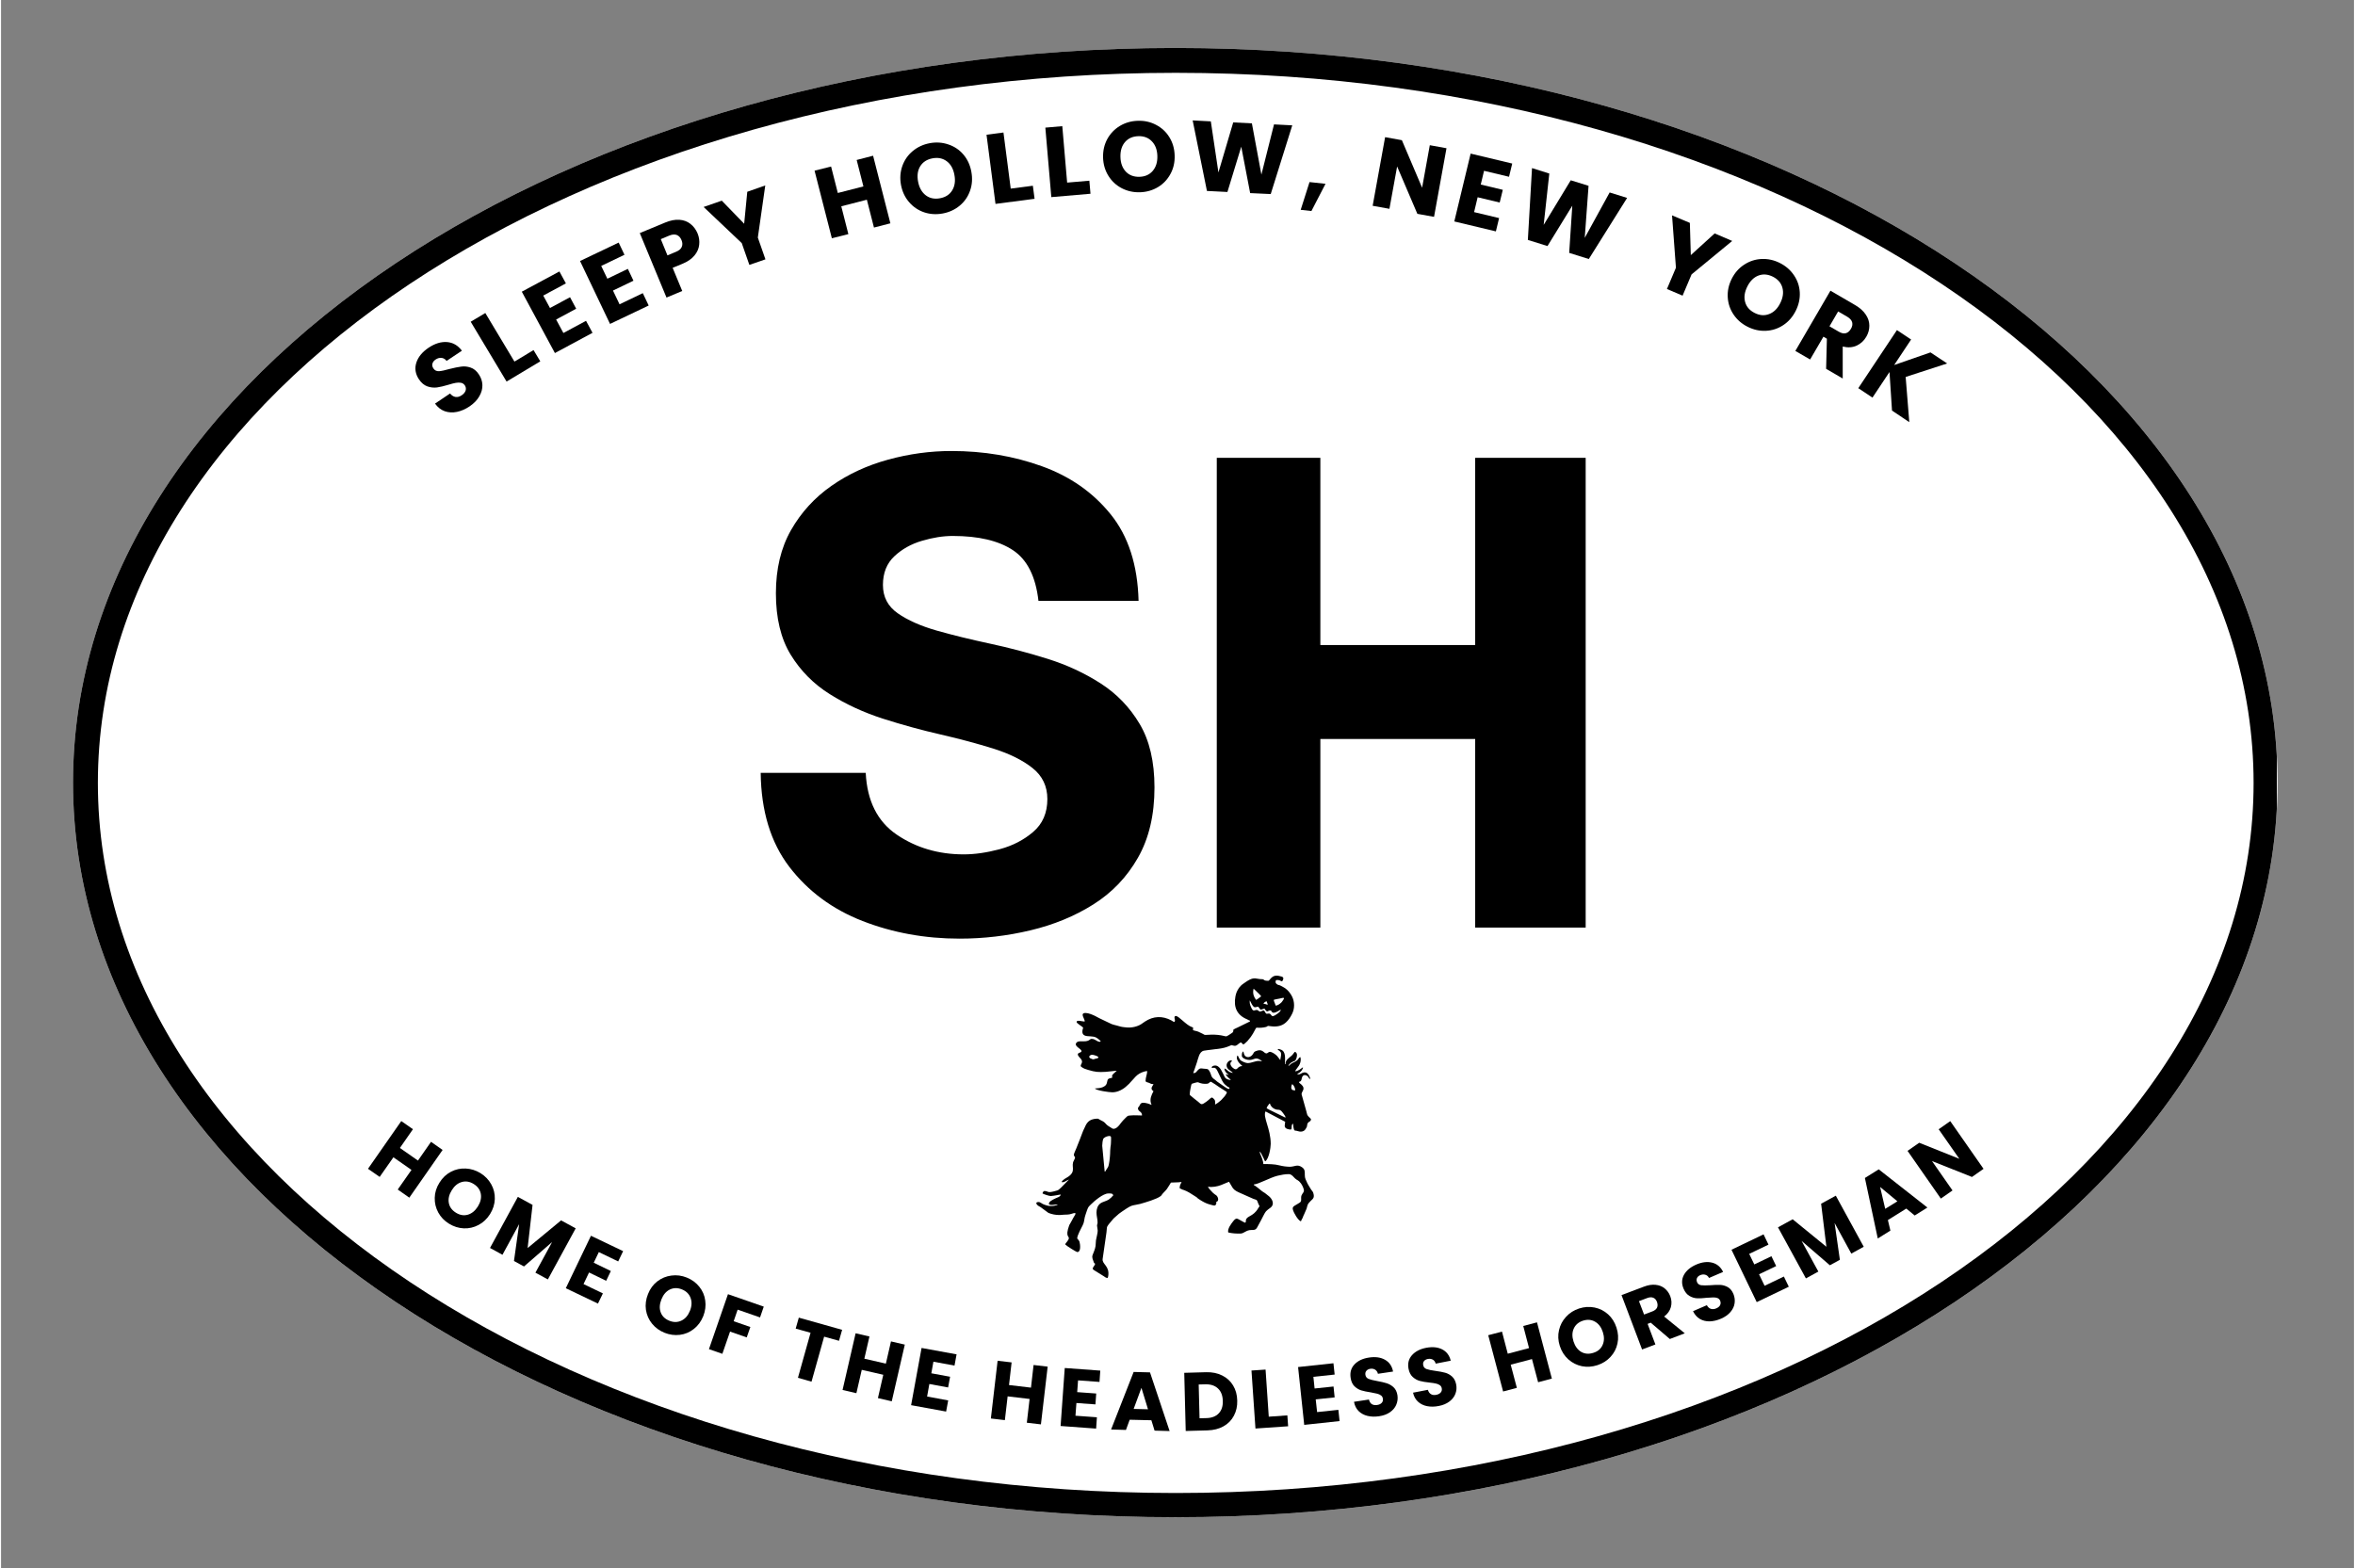 <svg xmlns="http://www.w3.org/2000/svg" xmlns:xlink="http://www.w3.org/1999/xlink" width="566" zoomAndPan="magnify" viewBox="0 0 425.25 283.5" height="377" preserveAspectRatio="xMidYMid meet" version="1.0"><rect x="0" y="0" width="425.25" height="283.5" fill="#808080" stroke="none"/><defs><g/><clipPath id="45ece0f908"><path d="M 13.008 8.672 L 411.441 8.672 L 411.441 274.293 L 13.008 274.293 Z M 13.008 8.672 " clip-rule="nonzero"/></clipPath><clipPath id="028faa9139"><path d="M 212.223 8.672 C 102.199 8.672 13.008 68.133 13.008 141.484 C 13.008 214.832 102.199 274.293 212.223 274.293 C 322.25 274.293 411.441 214.832 411.441 141.484 C 411.441 68.133 322.25 8.672 212.223 8.672 Z M 212.223 8.672 " clip-rule="nonzero"/></clipPath><clipPath id="a8bc3519ea"><path d="M 13.008 8.672 L 411.305 8.672 L 411.305 274.453 L 13.008 274.453 Z M 13.008 8.672 " clip-rule="nonzero"/></clipPath><clipPath id="296ddf33d9"><path d="M 212.223 8.672 C 102.199 8.672 13.008 68.133 13.008 141.48 C 13.008 214.828 102.199 274.289 212.223 274.289 C 322.242 274.289 411.434 214.828 411.434 141.48 C 411.434 68.133 322.242 8.672 212.223 8.672 Z M 212.223 8.672 " clip-rule="nonzero"/></clipPath><clipPath id="31e8689bf7"><path d="M 187.105 176.383 L 237.266 176.383 L 237.266 231.035 L 187.105 231.035 Z M 187.105 176.383 " clip-rule="nonzero"/></clipPath></defs><g clip-path="url(#45ece0f908)"><g clip-path="url(#028faa9139)"><path fill="#ffffff" d="M 13.008 8.672 L 411.441 8.672 L 411.441 274.293 L 13.008 274.293 Z M 13.008 8.672 " fill-opacity="1" fill-rule="nonzero"/></g></g><g clip-path="url(#a8bc3519ea)"><g clip-path="url(#296ddf33d9)"><path stroke-linecap="butt" transform="matrix(0.749, 0, 0, 0.749, 13.008, 8.672)" fill="none" stroke-linejoin="miter" d="M 266.088 -0 C 119.132 -0 -0 79.421 -0 177.39 C -0 275.36 119.132 354.781 266.088 354.781 C 413.04 354.781 532.171 275.36 532.171 177.39 C 532.171 79.421 413.04 -0 266.088 -0 Z M 266.088 -0 " stroke="#000000" stroke-width="12" stroke-opacity="1" stroke-miterlimit="4"/></g></g><g fill="#000000" fill-opacity="1"><g transform="translate(133.543, 167.689)"><g><path d="M 40.453 -13.234 C 42.453 -13.234 44.617 -13.547 46.953 -14.172 C 49.285 -14.797 51.301 -15.836 53 -17.297 C 54.707 -18.754 55.562 -20.734 55.562 -23.234 C 55.562 -25.555 54.664 -27.426 52.875 -28.844 C 51.094 -30.258 48.742 -31.426 45.828 -32.344 C 42.91 -33.258 39.723 -34.113 36.266 -34.906 C 32.816 -35.695 29.344 -36.648 25.844 -37.766 C 22.352 -38.891 19.148 -40.367 16.234 -42.203 C 13.316 -44.035 10.961 -46.41 9.172 -49.328 C 7.391 -52.242 6.5 -55.945 6.5 -60.438 C 6.5 -64.852 7.41 -68.66 9.234 -71.859 C 11.066 -75.066 13.504 -77.734 16.547 -79.859 C 19.586 -81.984 23 -83.562 26.781 -84.594 C 30.57 -85.633 34.383 -86.156 38.219 -86.156 C 44.039 -86.156 49.488 -85.238 54.562 -83.406 C 59.645 -81.582 63.785 -78.691 66.984 -74.734 C 70.191 -70.785 71.879 -65.562 72.047 -59.062 L 53.953 -59.062 C 53.453 -63.477 51.91 -66.535 49.328 -68.234 C 46.742 -69.941 43.125 -70.797 38.469 -70.797 C 36.719 -70.797 34.863 -70.504 32.906 -69.922 C 30.945 -69.348 29.281 -68.414 27.906 -67.125 C 26.531 -65.832 25.844 -64.102 25.844 -61.938 C 25.844 -59.77 26.738 -58.062 28.531 -56.812 C 30.32 -55.562 32.672 -54.52 35.578 -53.688 C 38.492 -52.863 41.703 -52.078 45.203 -51.328 C 48.703 -50.578 52.176 -49.66 55.625 -48.578 C 59.082 -47.492 62.27 -46.016 65.188 -44.141 C 68.102 -42.266 70.453 -39.828 72.234 -36.828 C 74.023 -33.836 74.922 -30.008 74.922 -25.344 C 74.922 -20.352 73.922 -16.109 71.922 -12.609 C 69.93 -9.117 67.25 -6.312 63.875 -4.188 C 60.5 -2.062 56.707 -0.5 52.5 0.5 C 48.301 1.5 44.035 2 39.703 2 C 33.461 2 27.613 0.938 22.156 -1.188 C 16.707 -3.312 12.297 -6.578 8.922 -10.984 C 5.555 -15.398 3.832 -21.062 3.75 -27.969 L 22.734 -27.969 C 22.984 -22.895 24.852 -19.172 28.344 -16.797 C 31.844 -14.422 35.879 -13.234 40.453 -13.234 Z M 40.453 -13.234 "/></g></g></g><g fill="#000000" fill-opacity="1"><g transform="translate(212.224, 167.689)"><g><path d="M 54.203 -84.922 L 74.172 -84.922 L 74.172 0 L 54.203 0 L 54.203 -34.094 L 26.219 -34.094 L 26.219 0 L 7.5 0 L 7.5 -84.922 L 26.219 -84.922 L 26.219 -51.078 L 54.203 -51.078 Z M 54.203 -84.922 "/></g></g></g><g fill="#000000" fill-opacity="1"><g transform="translate(79.903, 76.511)"><g><path d="M 4.781 -3.047 C 4.02 -2.535 3.254 -2.203 2.484 -2.047 C 1.711 -1.891 0.977 -1.93 0.281 -2.172 C -0.406 -2.422 -0.988 -2.879 -1.469 -3.547 L 1.25 -5.375 C 1.539 -5.02 1.867 -4.812 2.234 -4.75 C 2.609 -4.695 2.977 -4.797 3.344 -5.047 C 3.719 -5.297 3.957 -5.582 4.062 -5.906 C 4.164 -6.227 4.117 -6.539 3.922 -6.844 C 3.742 -7.102 3.508 -7.258 3.219 -7.312 C 2.926 -7.363 2.613 -7.359 2.281 -7.297 C 1.957 -7.242 1.516 -7.129 0.953 -6.953 C 0.148 -6.711 -0.535 -6.551 -1.109 -6.469 C -1.68 -6.395 -2.258 -6.457 -2.844 -6.656 C -3.426 -6.863 -3.938 -7.289 -4.375 -7.938 C -5.02 -8.914 -5.176 -9.922 -4.844 -10.953 C -4.508 -11.984 -3.773 -12.879 -2.641 -13.641 C -1.492 -14.41 -0.379 -14.754 0.703 -14.672 C 1.785 -14.586 2.68 -14.066 3.391 -13.109 L 0.625 -11.266 C 0.375 -11.586 0.07 -11.77 -0.281 -11.812 C -0.645 -11.852 -1.004 -11.754 -1.359 -11.516 C -1.672 -11.305 -1.863 -11.055 -1.938 -10.766 C -2.02 -10.484 -1.957 -10.191 -1.75 -9.891 C -1.52 -9.547 -1.18 -9.383 -0.734 -9.406 C -0.297 -9.438 0.336 -9.57 1.172 -9.812 C 1.992 -10.02 2.688 -10.16 3.25 -10.234 C 3.812 -10.316 4.379 -10.258 4.953 -10.062 C 5.535 -9.875 6.035 -9.461 6.453 -8.828 C 6.859 -8.234 7.07 -7.594 7.094 -6.906 C 7.113 -6.219 6.926 -5.535 6.531 -4.859 C 6.145 -4.18 5.562 -3.578 4.781 -3.047 Z M 4.781 -3.047 "/></g></g></g><g fill="#000000" fill-opacity="1"><g transform="translate(90.414, 69.556)"><g><path d="M 2.375 -4.188 L 5.828 -6.266 L 7.047 -4.234 L 0.953 -0.578 L -5.531 -11.391 L -2.891 -12.969 Z M 2.375 -4.188 "/></g></g></g><g fill="#000000" fill-opacity="1"><g transform="translate(99.119, 64.357)"><g><path d="M -1.125 -10.922 L 0.094 -8.672 L 3.719 -10.625 L 4.828 -8.547 L 1.203 -6.594 L 2.516 -4.156 L 6.609 -6.359 L 7.781 -4.188 L 0.984 -0.531 L -5 -11.625 L 1.797 -15.281 L 2.969 -13.125 Z M -1.125 -10.922 "/></g></g></g><g fill="#000000" fill-opacity="1"><g transform="translate(109.066, 59.044)"><g><path d="M -0.594 -10.969 L 0.516 -8.656 L 4.219 -10.438 L 5.234 -8.297 L 1.531 -6.516 L 2.719 -4.031 L 6.922 -6.047 L 7.984 -3.812 L 1 -0.484 L -4.422 -11.859 L 2.562 -15.188 L 3.609 -12.984 Z M -0.594 -10.969 "/></g></g></g><g fill="#000000" fill-opacity="1"><g transform="translate(119.24, 54.215)"><g><path d="M 6.656 -12 C 6.926 -11.332 7.02 -10.648 6.938 -9.953 C 6.863 -9.266 6.578 -8.617 6.078 -8.016 C 5.578 -7.41 4.848 -6.91 3.891 -6.516 L 2.141 -5.797 L 3.875 -1.609 L 1.031 -0.422 L -3.797 -12.078 L 0.797 -13.984 C 1.723 -14.367 2.57 -14.535 3.344 -14.484 C 4.125 -14.43 4.789 -14.188 5.344 -13.75 C 5.906 -13.32 6.344 -12.738 6.656 -12 Z M 2.734 -8.688 C 3.273 -8.906 3.625 -9.195 3.781 -9.562 C 3.945 -9.926 3.938 -10.336 3.75 -10.797 C 3.551 -11.273 3.266 -11.586 2.891 -11.734 C 2.523 -11.879 2.07 -11.844 1.531 -11.625 L 0 -10.984 L 1.203 -8.047 Z M 2.734 -8.688 "/></g></g></g><g fill="#000000" fill-opacity="1"><g transform="translate(131.011, 49.37)"><g><path d="M 7.109 -15.844 L 5.766 -6.422 L 7.141 -2.484 L 4.234 -1.484 L 2.859 -5.422 L -4.031 -11.953 L -0.75 -13.094 L 3.297 -8.922 L 3.859 -14.703 Z M 7.109 -15.844 "/></g></g></g><g fill="#000000" fill-opacity="1"><g transform="translate(143.936, 44.985)"><g/></g></g><g fill="#000000" fill-opacity="1"><g transform="translate(149.078, 43.356)"><g><path d="M 8.531 -15.203 L 11.656 -2.984 L 8.688 -2.219 L 7.406 -7.25 L 2.781 -6.062 L 4.062 -1.031 L 1.078 -0.281 L -2.047 -12.5 L 0.938 -13.25 L 2.156 -8.469 L 6.781 -9.656 L 5.562 -14.438 Z M 8.531 -15.203 "/></g></g></g><g fill="#000000" fill-opacity="1"><g transform="translate(163.241, 39.763)"><g><path d="M 6.969 -1.172 C 5.801 -0.953 4.68 -1.02 3.609 -1.375 C 2.535 -1.738 1.625 -2.352 0.875 -3.219 C 0.125 -4.082 -0.363 -5.125 -0.594 -6.344 C -0.812 -7.551 -0.727 -8.691 -0.344 -9.766 C 0.039 -10.836 0.664 -11.734 1.531 -12.453 C 2.406 -13.18 3.426 -13.656 4.594 -13.875 C 5.758 -14.094 6.879 -14.02 7.953 -13.656 C 9.035 -13.301 9.945 -12.691 10.688 -11.828 C 11.426 -10.961 11.906 -9.926 12.125 -8.719 C 12.352 -7.5 12.273 -6.352 11.891 -5.281 C 11.516 -4.207 10.891 -3.305 10.016 -2.578 C 9.148 -1.859 8.133 -1.391 6.969 -1.172 Z M 6.469 -3.922 C 7.469 -4.109 8.203 -4.586 8.672 -5.359 C 9.141 -6.141 9.27 -7.07 9.062 -8.156 C 8.863 -9.25 8.406 -10.066 7.688 -10.609 C 6.969 -11.148 6.109 -11.328 5.109 -11.141 C 4.109 -10.953 3.367 -10.477 2.891 -9.719 C 2.422 -8.957 2.289 -8.023 2.5 -6.922 C 2.707 -5.828 3.172 -5.004 3.891 -4.453 C 4.609 -3.91 5.469 -3.734 6.469 -3.922 Z M 6.469 -3.922 "/></g></g></g><g fill="#000000" fill-opacity="1"><g transform="translate(178.639, 37.002)"><g><path d="M 3.844 -2.906 L 7.844 -3.422 L 8.156 -1.062 L 1.094 -0.141 L -0.531 -12.641 L 2.531 -13.047 Z M 3.844 -2.906 "/></g></g></g><g fill="#000000" fill-opacity="1"><g transform="translate(188.71, 35.73)"><g><path d="M 3.969 -2.719 L 7.984 -3.062 L 8.188 -0.703 L 1.109 -0.094 L 0.031 -12.656 L 3.094 -12.922 Z M 3.969 -2.719 "/></g></g></g><g fill="#000000" fill-opacity="1"><g transform="translate(198.766, 34.837)"><g><path d="M 7.078 -0.078 C 5.891 -0.047 4.789 -0.289 3.781 -0.812 C 2.781 -1.332 1.977 -2.078 1.375 -3.047 C 0.77 -4.016 0.445 -5.117 0.406 -6.359 C 0.375 -7.586 0.629 -8.703 1.172 -9.703 C 1.723 -10.703 2.484 -11.492 3.453 -12.078 C 4.43 -12.66 5.516 -12.969 6.703 -13 C 7.891 -13.039 8.984 -12.797 9.984 -12.266 C 10.992 -11.742 11.797 -11 12.391 -10.031 C 12.992 -9.062 13.312 -7.961 13.344 -6.734 C 13.383 -5.492 13.129 -4.375 12.578 -3.375 C 12.035 -2.375 11.281 -1.582 10.312 -1 C 9.344 -0.426 8.266 -0.117 7.078 -0.078 Z M 7 -2.875 C 8.008 -2.906 8.805 -3.266 9.391 -3.953 C 9.973 -4.641 10.25 -5.535 10.219 -6.641 C 10.188 -7.754 9.859 -8.633 9.234 -9.281 C 8.609 -9.938 7.789 -10.25 6.781 -10.219 C 5.758 -10.188 4.957 -9.832 4.375 -9.156 C 3.789 -8.477 3.516 -7.578 3.547 -6.453 C 3.578 -5.336 3.906 -4.453 4.531 -3.797 C 5.156 -3.148 5.977 -2.844 7 -2.875 Z M 7 -2.875 "/></g></g></g><g fill="#000000" fill-opacity="1"><g transform="translate(214.304, 34.347)"><g><path d="M 19.062 -11.688 L 15.172 0.734 L 11.453 0.562 L 9.844 -7.828 L 7.344 0.359 L 3.641 0.172 L 1.062 -12.578 L 4.344 -12.406 L 5.719 -3.172 L 8.391 -12.219 L 11.766 -12.047 L 13.484 -2.781 L 15.766 -11.859 Z M 19.062 -11.688 "/></g></g></g><g fill="#000000" fill-opacity="1"><g transform="translate(234.673, 35.588)"><g><path d="M 4.703 -2.359 L 2.156 2.562 L 0.219 2.344 L 1.812 -2.672 Z M 4.703 -2.359 "/></g></g></g><g fill="#000000" fill-opacity="1"><g transform="translate(241.452, 36.351)"><g/></g></g><g fill="#000000" fill-opacity="1"><g transform="translate(246.803, 37)"><g><path d="M 12.188 2.203 L 9.172 1.656 L 5.516 -6.906 L 4.125 0.75 L 1.094 0.203 L 3.344 -12.203 L 6.375 -11.656 L 10.031 -3.062 L 11.422 -10.75 L 14.438 -10.203 Z M 12.188 2.203 "/></g></g></g><g fill="#000000" fill-opacity="1"><g transform="translate(261.574, 39.769)"><g><path d="M 6.453 -8.891 L 5.859 -6.406 L 9.844 -5.453 L 9.281 -3.156 L 5.297 -4.109 L 4.656 -1.422 L 9.172 -0.344 L 8.594 2.062 L 1.078 0.266 L 4.031 -12 L 11.547 -10.203 L 10.969 -7.812 Z M 6.453 -8.891 "/></g></g></g><g fill="#000000" fill-opacity="1"><g transform="translate(272.478, 42.279)"><g><path d="M 21.406 -6.5 L 14.484 4.547 L 10.938 3.438 L 11.5 -5.094 L 7.016 2.203 L 3.469 1.094 L 4.219 -11.891 L 7.344 -10.906 L 6.328 -1.625 L 11.219 -9.688 L 14.438 -8.688 L 13.75 0.719 L 18.25 -7.484 Z M 21.406 -6.5 "/></g></g></g><g fill="#000000" fill-opacity="1"><g transform="translate(291.882, 48.64)"><g/></g></g><g fill="#000000" fill-opacity="1"><g transform="translate(296.958, 50.496)"><g><path d="M 15.922 -6.938 L 8.578 -0.891 L 6.953 2.953 L 4.125 1.75 L 5.75 -2.094 L 5.047 -11.562 L 8.266 -10.203 L 8.438 -4.375 L 12.75 -8.297 Z M 15.922 -6.938 "/></g></g></g><g fill="#000000" fill-opacity="1"><g transform="translate(309.419, 55.804)"><g><path d="M 6.266 3.281 C 5.203 2.75 4.352 2.016 3.719 1.078 C 3.082 0.141 2.727 -0.895 2.656 -2.031 C 2.582 -3.176 2.82 -4.301 3.375 -5.406 C 3.926 -6.5 4.68 -7.352 5.641 -7.969 C 6.598 -8.594 7.641 -8.93 8.766 -8.984 C 9.898 -9.035 11 -8.797 12.062 -8.266 C 13.125 -7.734 13.973 -7 14.609 -6.062 C 15.254 -5.125 15.609 -4.086 15.672 -2.953 C 15.734 -1.816 15.488 -0.703 14.938 0.391 C 14.383 1.492 13.629 2.359 12.672 2.984 C 11.723 3.609 10.68 3.945 9.547 4 C 8.422 4.051 7.328 3.812 6.266 3.281 Z M 7.531 0.781 C 8.438 1.238 9.305 1.301 10.141 0.969 C 10.984 0.645 11.648 -0.008 12.141 -1 C 12.641 -2 12.77 -2.93 12.531 -3.797 C 12.289 -4.66 11.719 -5.32 10.812 -5.781 C 9.895 -6.238 9.02 -6.305 8.188 -5.984 C 7.352 -5.66 6.688 -5 6.188 -4 C 5.688 -3 5.555 -2.066 5.797 -1.203 C 6.035 -0.336 6.613 0.32 7.531 0.781 Z M 7.531 0.781 "/></g></g></g><g fill="#000000" fill-opacity="1"><g transform="translate(323.336, 62.881)"><g><path d="M 6.516 3.797 L 6.656 -1.641 L 6.031 -2.016 L 3.625 2.109 L 0.953 0.562 L 7.297 -10.328 L 11.75 -7.734 C 12.613 -7.234 13.258 -6.656 13.688 -6 C 14.125 -5.352 14.336 -4.68 14.328 -3.984 C 14.328 -3.285 14.141 -2.617 13.766 -1.984 C 13.348 -1.266 12.766 -0.734 12.016 -0.391 C 11.273 -0.055 10.441 -0.004 9.516 -0.234 L 9.516 5.547 Z M 7.125 -3.891 L 8.766 -2.938 C 9.254 -2.645 9.688 -2.547 10.062 -2.641 C 10.438 -2.734 10.75 -3 11 -3.438 C 11.25 -3.852 11.32 -4.25 11.219 -4.625 C 11.113 -5 10.816 -5.332 10.328 -5.625 L 8.688 -6.578 Z M 7.125 -3.891 "/></g></g></g><g fill="#000000" fill-opacity="1"><g transform="translate(334.744, 69.567)"><g><path d="M 7.016 4.656 L 6.562 -2.312 L 3.484 2.312 L 0.922 0.609 L 7.906 -9.891 L 10.469 -8.188 L 7.406 -3.578 L 13.969 -5.859 L 16.984 -3.859 L 9.484 -1.422 L 10.141 6.75 Z M 7.016 4.656 "/></g></g></g><g fill="#000000" fill-opacity="1"><g transform="translate(65.571, 210.765)"><g><path d="M 14.234 -2.875 L 8.219 5.75 L 6.125 4.281 L 8.609 0.734 L 5.344 -1.547 L 2.859 2 L 0.75 0.531 L 6.766 -8.094 L 8.875 -6.625 L 6.516 -3.234 L 9.781 -0.953 L 12.141 -4.344 Z M 14.234 -2.875 "/></g></g></g><g fill="#000000" fill-opacity="1"><g transform="translate(76.023, 218.017)"><g><path d="M 4.938 3.203 C 4.102 2.691 3.457 2.02 3 1.188 C 2.551 0.363 2.336 -0.52 2.359 -1.469 C 2.379 -2.426 2.664 -3.344 3.219 -4.219 C 3.758 -5.094 4.453 -5.75 5.297 -6.188 C 6.141 -6.625 7.031 -6.816 7.969 -6.766 C 8.906 -6.723 9.789 -6.445 10.625 -5.938 C 11.469 -5.414 12.117 -4.738 12.578 -3.906 C 13.035 -3.082 13.25 -2.195 13.219 -1.25 C 13.188 -0.312 12.898 0.594 12.359 1.469 C 11.805 2.344 11.109 3 10.266 3.438 C 9.43 3.883 8.547 4.086 7.609 4.047 C 6.672 4.004 5.781 3.723 4.938 3.203 Z M 6.188 1.219 C 6.906 1.664 7.625 1.785 8.344 1.578 C 9.062 1.367 9.664 0.875 10.156 0.094 C 10.645 -0.695 10.82 -1.457 10.688 -2.188 C 10.551 -2.926 10.125 -3.52 9.406 -3.969 C 8.688 -4.414 7.969 -4.535 7.25 -4.328 C 6.531 -4.129 5.926 -3.633 5.438 -2.844 C 4.945 -2.051 4.77 -1.285 4.906 -0.547 C 5.039 0.18 5.469 0.77 6.188 1.219 Z M 6.188 1.219 "/></g></g></g><g fill="#000000" fill-opacity="1"><g transform="translate(87.562, 225.171)"><g><path d="M 16.297 -3.109 L 11.266 6.125 L 9.016 4.906 L 12.031 -0.625 L 6.953 3.781 L 5.141 2.797 L 6.078 -3.875 L 3.062 1.672 L 0.812 0.438 L 5.844 -8.797 L 8.5 -7.344 L 7.609 0.453 L 13.656 -4.547 Z M 16.297 -3.109 "/></g></g></g><g fill="#000000" fill-opacity="1"><g transform="translate(101.243, 232.481)"><g><path d="M 6.797 -6.125 L 5.875 -4.203 L 8.969 -2.703 L 8.125 -0.938 L 5.031 -2.438 L 4.031 -0.344 L 7.531 1.344 L 6.641 3.188 L 0.828 0.406 L 5.375 -9.078 L 11.188 -6.297 L 10.297 -4.438 Z M 6.797 -6.125 "/></g></g></g><g fill="#000000" fill-opacity="1"><g transform="translate(110.062, 236.642)"><g/></g></g><g fill="#000000" fill-opacity="1"><g transform="translate(114.491, 238.66)"><g><path d="M 5.422 2.281 C 4.516 1.914 3.766 1.367 3.172 0.641 C 2.578 -0.086 2.207 -0.922 2.062 -1.859 C 1.926 -2.805 2.051 -3.758 2.438 -4.719 C 2.812 -5.676 3.375 -6.441 4.125 -7.016 C 4.883 -7.598 5.734 -7.945 6.672 -8.062 C 7.609 -8.188 8.531 -8.066 9.438 -7.703 C 10.352 -7.336 11.109 -6.785 11.703 -6.047 C 12.297 -5.316 12.656 -4.484 12.781 -3.547 C 12.914 -2.617 12.797 -1.676 12.422 -0.719 C 12.035 0.238 11.469 1.008 10.719 1.594 C 9.969 2.188 9.125 2.539 8.188 2.656 C 7.258 2.77 6.336 2.645 5.422 2.281 Z M 6.297 0.109 C 7.078 0.422 7.805 0.41 8.484 0.078 C 9.16 -0.242 9.672 -0.832 10.016 -1.688 C 10.359 -2.539 10.395 -3.32 10.125 -4.031 C 9.863 -4.738 9.344 -5.25 8.562 -5.562 C 7.781 -5.875 7.051 -5.863 6.375 -5.531 C 5.707 -5.207 5.203 -4.613 4.859 -3.75 C 4.516 -2.883 4.473 -2.102 4.734 -1.406 C 4.992 -0.707 5.516 -0.203 6.297 0.109 Z M 6.297 0.109 "/></g></g></g><g fill="#000000" fill-opacity="1"><g transform="translate(127.068, 243.606)"><g><path d="M 10.781 -7.391 L 10.109 -5.438 L 6.062 -6.844 L 5.344 -4.75 L 8.359 -3.703 L 7.703 -1.828 L 4.688 -2.875 L 3.297 1.141 L 0.875 0.297 L 4.312 -9.641 Z M 10.781 -7.391 "/></g></g></g><g fill="#000000" fill-opacity="1"><g transform="translate(136.387, 246.772)"><g/></g></g><g fill="#000000" fill-opacity="1"><g transform="translate(140.995, 248.237)"><g><path d="M 11.016 -7.828 L 10.453 -5.844 L 7.766 -6.594 L 5.484 1.547 L 3.031 0.844 L 5.312 -7.297 L 2.625 -8.047 L 3.188 -10.031 Z M 11.016 -7.828 "/></g></g></g><g fill="#000000" fill-opacity="1"><g transform="translate(151.2, 251.081)"><g><path d="M 12.141 -8 L 9.781 2.25 L 7.281 1.672 L 8.25 -2.547 L 4.359 -3.438 L 3.391 0.781 L 0.891 0.203 L 3.25 -10.047 L 5.75 -9.469 L 4.828 -5.453 L 8.719 -4.562 L 9.641 -8.578 Z M 12.141 -8 "/></g></g></g><g fill="#000000" fill-opacity="1"><g transform="translate(163.573, 253.859)"><g><path d="M 4.938 -7.688 L 4.562 -5.594 L 7.953 -4.969 L 7.594 -3.031 L 4.203 -3.656 L 3.797 -1.391 L 7.609 -0.688 L 7.234 1.328 L 0.906 0.172 L 2.797 -10.172 L 9.125 -9.016 L 8.75 -6.984 Z M 4.938 -7.688 "/></g></g></g><g fill="#000000" fill-opacity="1"><g transform="translate(173.176, 255.556)"><g/></g></g><g fill="#000000" fill-opacity="1"><g transform="translate(177.972, 256.329)"><g><path d="M 11.188 -9.266 L 9.969 1.172 L 7.422 0.875 L 7.922 -3.422 L 3.953 -3.891 L 3.453 0.406 L 0.922 0.109 L 2.141 -10.328 L 4.672 -10.031 L 4.203 -5.938 L 8.172 -5.469 L 8.641 -9.562 Z M 11.188 -9.266 "/></g></g></g><g fill="#000000" fill-opacity="1"><g transform="translate(190.575, 257.734)"><g><path d="M 4.078 -8.188 L 3.922 -6.062 L 7.359 -5.812 L 7.219 -3.844 L 3.781 -4.094 L 3.609 -1.797 L 7.484 -1.516 L 7.344 0.531 L 0.922 0.062 L 1.672 -10.422 L 8.094 -9.953 L 7.953 -7.906 Z M 4.078 -8.188 "/></g></g></g><g fill="#000000" fill-opacity="1"><g transform="translate(200.388, 258.429)"><g><path d="M 7.516 -1.672 L 3.594 -1.766 L 2.922 0.078 L 0.234 0 L 4.312 -10.406 L 7.266 -10.328 L 10.812 0.281 L 8.094 0.203 Z M 6.906 -3.656 L 5.719 -7.531 L 4.312 -3.719 Z M 6.906 -3.656 "/></g></g></g><g fill="#000000" fill-opacity="1"><g transform="translate(213.188, 258.712)"><g><path d="M 4.594 -10.641 C 5.707 -10.672 6.68 -10.473 7.516 -10.047 C 8.359 -9.629 9.016 -9.031 9.484 -8.25 C 9.961 -7.469 10.211 -6.555 10.234 -5.516 C 10.266 -4.492 10.062 -3.578 9.625 -2.766 C 9.195 -1.953 8.57 -1.316 7.75 -0.859 C 6.926 -0.398 5.961 -0.156 4.859 -0.125 L 0.922 -0.016 L 0.656 -10.531 Z M 4.641 -2.344 C 5.609 -2.363 6.352 -2.645 6.875 -3.188 C 7.406 -3.727 7.656 -4.484 7.625 -5.453 C 7.602 -6.422 7.316 -7.164 6.766 -7.688 C 6.211 -8.219 5.453 -8.473 4.484 -8.453 L 3.266 -8.422 L 3.422 -2.312 Z M 4.641 -2.344 "/></g></g></g><g fill="#000000" fill-opacity="1"><g transform="translate(225.792, 258.314)"><g><path d="M 3.328 -2.203 L 6.688 -2.438 L 6.828 -0.469 L 0.922 -0.062 L 0.203 -10.547 L 2.75 -10.719 Z M 3.328 -2.203 "/></g></g></g><g fill="#000000" fill-opacity="1"><g transform="translate(234.606, 257.686)"><g><path d="M 2.578 -8.781 L 2.797 -6.672 L 6.219 -7.031 L 6.422 -5.062 L 3 -4.703 L 3.25 -2.406 L 7.094 -2.812 L 7.312 -0.781 L 0.922 -0.094 L -0.188 -10.547 L 6.203 -11.234 L 6.422 -9.188 Z M 2.578 -8.781 "/></g></g></g><g fill="#000000" fill-opacity="1"><g transform="translate(244.366, 256.623)"><g><path d="M 4.703 -0.594 C 3.941 -0.477 3.238 -0.5 2.594 -0.656 C 1.957 -0.812 1.422 -1.102 0.984 -1.531 C 0.555 -1.969 0.281 -2.523 0.156 -3.203 L 2.859 -3.609 C 2.953 -3.223 3.125 -2.945 3.375 -2.781 C 3.633 -2.625 3.953 -2.57 4.328 -2.625 C 4.691 -2.676 4.969 -2.801 5.156 -3 C 5.352 -3.195 5.426 -3.453 5.375 -3.766 C 5.344 -4.023 5.227 -4.223 5.031 -4.359 C 4.832 -4.504 4.598 -4.609 4.328 -4.672 C 4.066 -4.742 3.691 -4.82 3.203 -4.906 C 2.504 -5.008 1.926 -5.129 1.469 -5.266 C 1.02 -5.41 0.609 -5.66 0.234 -6.016 C -0.129 -6.379 -0.359 -6.891 -0.453 -7.547 C -0.598 -8.516 -0.363 -9.32 0.25 -9.969 C 0.875 -10.625 1.75 -11.035 2.875 -11.203 C 4.031 -11.379 4.992 -11.242 5.766 -10.797 C 6.547 -10.359 7.031 -9.648 7.219 -8.672 L 4.484 -8.266 C 4.41 -8.586 4.25 -8.832 4 -9 C 3.75 -9.164 3.445 -9.223 3.094 -9.172 C 2.781 -9.117 2.547 -8.992 2.391 -8.797 C 2.234 -8.609 2.176 -8.367 2.219 -8.078 C 2.27 -7.734 2.461 -7.488 2.797 -7.344 C 3.141 -7.207 3.66 -7.078 4.359 -6.953 C 5.066 -6.828 5.645 -6.691 6.094 -6.547 C 6.551 -6.398 6.961 -6.156 7.328 -5.812 C 7.691 -5.469 7.922 -4.984 8.016 -4.359 C 8.098 -3.766 8.023 -3.203 7.797 -2.672 C 7.578 -2.141 7.195 -1.688 6.656 -1.312 C 6.125 -0.945 5.473 -0.707 4.703 -0.594 Z M 4.703 -0.594 "/></g></g></g><g fill="#000000" fill-opacity="1"><g transform="translate(255.179, 254.974)"><g><path d="M 4.656 -0.797 C 3.906 -0.648 3.207 -0.641 2.562 -0.766 C 1.914 -0.891 1.363 -1.16 0.906 -1.578 C 0.457 -1.992 0.16 -2.535 0.016 -3.203 L 2.703 -3.719 C 2.805 -3.352 2.988 -3.094 3.25 -2.938 C 3.508 -2.781 3.828 -2.738 4.203 -2.812 C 4.566 -2.883 4.836 -3.023 5.016 -3.234 C 5.203 -3.441 5.266 -3.703 5.203 -4.016 C 5.148 -4.266 5.023 -4.453 4.828 -4.578 C 4.629 -4.711 4.395 -4.805 4.125 -4.859 C 3.852 -4.922 3.473 -4.977 2.984 -5.031 C 2.285 -5.102 1.703 -5.203 1.234 -5.328 C 0.773 -5.453 0.352 -5.688 -0.031 -6.031 C -0.414 -6.375 -0.672 -6.867 -0.797 -7.516 C -0.984 -8.473 -0.781 -9.289 -0.188 -9.969 C 0.406 -10.645 1.258 -11.094 2.375 -11.312 C 3.52 -11.531 4.488 -11.438 5.281 -11.031 C 6.082 -10.625 6.598 -9.941 6.828 -8.984 L 4.109 -8.453 C 4.023 -8.785 3.852 -9.023 3.594 -9.172 C 3.332 -9.316 3.031 -9.359 2.688 -9.297 C 2.375 -9.234 2.141 -9.098 1.984 -8.891 C 1.836 -8.691 1.797 -8.445 1.859 -8.156 C 1.922 -7.82 2.125 -7.594 2.469 -7.469 C 2.82 -7.344 3.352 -7.234 4.062 -7.141 C 4.77 -7.047 5.352 -6.938 5.812 -6.812 C 6.27 -6.688 6.688 -6.457 7.062 -6.125 C 7.438 -5.789 7.688 -5.312 7.812 -4.688 C 7.926 -4.102 7.879 -3.539 7.672 -3 C 7.473 -2.469 7.113 -2.004 6.594 -1.609 C 6.07 -1.211 5.426 -0.941 4.656 -0.797 Z M 4.656 -0.797 "/></g></g></g><g fill="#000000" fill-opacity="1"><g transform="translate(265.837, 252.829)"><g/></g></g><g fill="#000000" fill-opacity="1"><g transform="translate(270.582, 251.79)"><g><path d="M 7.016 -12.734 L 9.703 -2.562 L 7.219 -1.906 L 6.109 -6.094 L 2.266 -5.078 L 3.375 -0.891 L 0.891 -0.234 L -1.797 -10.406 L 0.688 -11.062 L 1.734 -7.062 L 5.578 -8.078 L 4.531 -12.078 Z M 7.016 -12.734 "/></g></g></g><g fill="#000000" fill-opacity="1"><g transform="translate(282.872, 248.502)"><g><path d="M 5.641 -1.703 C 4.703 -1.398 3.77 -1.336 2.844 -1.516 C 1.926 -1.703 1.109 -2.113 0.391 -2.75 C -0.316 -3.383 -0.832 -4.195 -1.156 -5.188 C -1.469 -6.164 -1.516 -7.113 -1.297 -8.031 C -1.086 -8.957 -0.66 -9.766 -0.016 -10.453 C 0.617 -11.148 1.406 -11.648 2.344 -11.953 C 3.281 -12.254 4.211 -12.312 5.141 -12.125 C 6.066 -11.938 6.879 -11.523 7.578 -10.891 C 8.273 -10.266 8.781 -9.461 9.094 -8.484 C 9.414 -7.492 9.473 -6.535 9.266 -5.609 C 9.066 -4.68 8.645 -3.875 8 -3.188 C 7.363 -2.5 6.578 -2.004 5.641 -1.703 Z M 4.922 -3.938 C 5.723 -4.188 6.273 -4.656 6.578 -5.344 C 6.891 -6.031 6.906 -6.812 6.625 -7.688 C 6.344 -8.562 5.875 -9.188 5.219 -9.562 C 4.57 -9.938 3.848 -10 3.047 -9.75 C 2.242 -9.488 1.688 -9.016 1.375 -8.328 C 1.062 -7.648 1.047 -6.867 1.328 -5.984 C 1.617 -5.098 2.086 -4.469 2.734 -4.094 C 3.391 -3.727 4.117 -3.676 4.922 -3.938 Z M 4.922 -3.938 "/></g></g></g><g fill="#000000" fill-opacity="1"><g transform="translate(295.731, 244.288)"><g><path d="M 5.875 -2.219 L 2.422 -5.172 L 1.859 -4.953 L 3.266 -1.234 L 0.859 -0.328 L -2.859 -10.156 L 1.156 -11.672 C 1.938 -11.973 2.648 -12.086 3.297 -12.016 C 3.953 -11.953 4.504 -11.734 4.953 -11.359 C 5.398 -10.992 5.734 -10.523 5.953 -9.953 C 6.203 -9.297 6.238 -8.641 6.062 -7.984 C 5.883 -7.328 5.477 -6.758 4.844 -6.281 L 8.578 -3.25 Z M 1.219 -6.641 L 2.703 -7.203 C 3.141 -7.367 3.426 -7.598 3.562 -7.891 C 3.695 -8.191 3.691 -8.539 3.547 -8.938 C 3.41 -9.301 3.191 -9.547 2.891 -9.672 C 2.586 -9.805 2.219 -9.789 1.781 -9.625 L 0.297 -9.062 Z M 1.219 -6.641 "/></g></g></g><g fill="#000000" fill-opacity="1"><g transform="translate(306.468, 240.176)"><g><path d="M 4.391 -1.781 C 3.68 -1.477 3 -1.316 2.344 -1.297 C 1.688 -1.285 1.094 -1.43 0.562 -1.734 C 0.039 -2.047 -0.367 -2.516 -0.672 -3.141 L 1.828 -4.219 C 2.016 -3.875 2.254 -3.656 2.547 -3.562 C 2.848 -3.469 3.172 -3.492 3.516 -3.641 C 3.859 -3.785 4.094 -3.977 4.219 -4.219 C 4.344 -4.469 4.348 -4.738 4.234 -5.031 C 4.129 -5.27 3.961 -5.43 3.734 -5.516 C 3.516 -5.598 3.266 -5.633 2.984 -5.625 C 2.711 -5.625 2.332 -5.602 1.844 -5.562 C 1.133 -5.477 0.539 -5.445 0.062 -5.469 C -0.406 -5.488 -0.863 -5.629 -1.312 -5.891 C -1.758 -6.148 -2.113 -6.582 -2.375 -7.188 C -2.758 -8.082 -2.738 -8.922 -2.312 -9.703 C -1.883 -10.484 -1.145 -11.102 -0.094 -11.562 C 0.969 -12.02 1.93 -12.133 2.797 -11.906 C 3.672 -11.688 4.328 -11.129 4.766 -10.234 L 2.219 -9.141 C 2.07 -9.441 1.852 -9.633 1.562 -9.719 C 1.27 -9.812 0.961 -9.789 0.641 -9.656 C 0.348 -9.531 0.148 -9.352 0.047 -9.125 C -0.055 -8.906 -0.051 -8.656 0.062 -8.375 C 0.195 -8.062 0.445 -7.879 0.812 -7.828 C 1.176 -7.785 1.719 -7.785 2.438 -7.828 C 3.156 -7.891 3.75 -7.91 4.219 -7.891 C 4.695 -7.867 5.156 -7.738 5.594 -7.5 C 6.031 -7.258 6.375 -6.848 6.625 -6.266 C 6.852 -5.711 6.926 -5.148 6.844 -4.578 C 6.77 -4.016 6.52 -3.484 6.094 -2.984 C 5.676 -2.492 5.109 -2.094 4.391 -1.781 Z M 4.391 -1.781 "/></g></g></g><g fill="#000000" fill-opacity="1"><g transform="translate(316.482, 235.806)"><g><path d="M -0.531 -9.125 L 0.391 -7.219 L 3.484 -8.703 L 4.344 -6.922 L 1.25 -5.438 L 2.25 -3.359 L 5.734 -5.031 L 6.625 -3.188 L 0.828 -0.406 L -3.734 -9.875 L 2.062 -12.656 L 2.953 -10.797 Z M -0.531 -9.125 "/></g></g></g><g fill="#000000" fill-opacity="1"><g transform="translate(325.386, 231.55)"><g><path d="M 6.219 -15.391 L 11.266 -6.156 L 9.016 -4.922 L 6 -10.453 L 6.953 -3.797 L 5.141 -2.812 L 0.031 -7.219 L 3.062 -1.672 L 0.812 -0.438 L -4.234 -9.672 L -1.578 -11.125 L 4.516 -6.156 L 3.562 -13.938 Z M 6.219 -15.391 "/></g></g></g><g fill="#000000" fill-opacity="1"><g transform="translate(338.985, 224.02)"><g><path d="M 5.359 -5.531 L 2.031 -3.453 L 2.484 -1.547 L 0.203 -0.125 L -2.125 -11.062 L 0.375 -12.625 L 9.172 -5.719 L 6.875 -4.281 Z M 3.75 -6.844 L 0.625 -9.438 L 1.547 -5.484 Z M 3.75 -6.844 "/></g></g></g><g fill="#000000" fill-opacity="1"><g transform="translate(349.834, 217.213)"><g><path d="M 8.469 -5.906 L 6.375 -4.438 L -0.844 -7.312 L 2.859 -2 L 0.75 -0.531 L -5.266 -9.156 L -3.156 -10.625 L 4.094 -7.719 L 0.359 -13.062 L 2.453 -14.531 Z M 8.469 -5.906 "/></g></g></g><g clip-path="url(#31e8689bf7)"><path fill="#010101" d="M 199.465 211.812 L 199.02 207.133 C 199.02 206.82 199.098 206.148 199.195 205.922 C 199.309 205.66 199.758 205.449 200.098 205.391 C 200.809 205.27 200.598 205.637 200.594 206.688 C 200.594 206.969 200.551 207.086 200.516 207.344 C 200.449 207.77 200.469 208.207 200.441 208.656 C 200.414 209.203 200.277 210.602 200.066 210.988 L 199.66 211.617 C 199.562 211.793 199.664 211.758 199.465 211.812 Z M 229.328 199.492 C 229.461 200.066 230.09 200.629 230.855 200.625 C 231.348 200.625 231.598 201.086 231.941 201.562 C 232.043 201.703 232.133 201.812 232.137 202.055 L 229.164 200.594 C 229.004 200.5 228.93 200.426 228.738 200.379 C 228.762 200.184 228.84 200.016 228.973 199.875 C 229.027 199.812 229.074 199.746 229.117 199.676 C 229.199 199.555 229.172 199.535 229.328 199.492 Z M 219.422 199.688 C 219.422 199.461 219.453 199.145 219.383 198.938 C 219.336 198.801 219.305 198.797 219.223 198.703 C 218.645 198.047 218.812 198.613 217.352 199.492 C 216.844 199.793 216.727 199.461 216.348 199.168 L 215.711 198.668 C 215.57 198.566 215.539 198.527 215.414 198.422 C 215.305 198.332 215.23 198.266 215.121 198.176 C 214.844 197.945 214.844 198.062 214.844 197.668 C 214.844 197.418 215.102 196.027 215.188 195.941 C 215.293 195.891 216.09 195.648 216.223 195.648 C 216.539 195.648 216.66 195.941 217.75 195.941 C 218.32 195.941 218.281 195.754 218.59 195.551 C 218.734 195.586 218.863 195.652 218.98 195.746 C 219.414 196.039 219.492 196.031 220.109 196.492 L 221.219 197.203 C 221.641 197.48 221.676 197.402 221.16 198.172 L 220.527 198.871 C 220.449 198.938 220.445 198.941 220.371 199.008 C 220.082 199.273 219.766 199.5 219.422 199.688 Z M 233.363 195.988 C 233.629 196.164 233.906 196.676 233.906 197.125 C 233.352 197.125 233.094 196.957 233.215 196.332 C 233.262 196.109 233.27 196.145 233.367 195.992 Z M 196.652 191.008 C 196.852 190.711 197.043 190.633 197.477 190.723 C 197.68 190.77 198.195 190.93 198.332 191.105 C 198.27 191.332 198.188 191.32 197.941 191.359 C 197.516 191.434 197.516 191.656 196.914 191.34 C 196.66 191.203 196.754 191.234 196.656 191.008 Z M 225.676 180.855 C 225.801 181 225.926 181.332 226.043 181.527 C 226.555 182.375 226.641 182.035 227.203 181.988 C 227.395 182.27 227.551 182.355 227.598 182.531 C 227.871 182.527 228.09 182.391 228.34 182.336 C 228.938 183.234 228.82 182.68 229.422 182.68 C 229.77 182.68 229.492 183.52 230.82 182.797 C 230.98 182.707 231.152 182.57 231.297 182.531 C 231.27 182.836 230.922 183.086 230.691 183.258 C 229.266 184.316 229.844 183.109 229 183.242 C 228.699 183.289 228.668 183.301 228.523 183.086 C 228.465 183.004 228.305 182.68 228.238 182.68 C 227.855 182.68 227.848 182.875 227.5 182.875 C 227.348 182.875 227.203 182.582 226.957 182.582 C 226.469 182.582 226.309 183.059 225.863 181.949 C 225.699 181.535 225.676 181.449 225.676 180.855 Z M 228.734 181.012 C 228.762 181.129 228.801 181.238 228.852 181.344 C 228.918 181.504 228.992 181.605 228.848 181.625 C 228.805 181.629 228.574 181.531 228.523 181.52 C 228.277 181.461 228.352 181.516 228.145 181.406 C 228.246 181.266 228.562 181.023 228.734 181.012 Z M 230.363 181.797 C 230.281 181.453 230.039 181.035 230.016 180.762 C 230.203 180.672 230.832 180.574 231.066 180.527 C 231.711 180.398 232.219 180.141 231.562 181.023 C 231.523 181.082 231.48 181.137 231.434 181.188 L 231.332 181.285 C 231.121 181.484 230.707 181.789 230.363 181.797 Z M 226.371 178.738 C 226.438 178.785 226.5 178.84 226.559 178.898 L 226.984 179.312 C 227.262 179.59 227.566 179.844 227.754 180.121 C 227.703 180.152 227.695 180.156 227.637 180.199 C 227.578 180.246 227.566 180.262 227.527 180.289 C 227.363 180.414 226.961 180.723 226.816 180.762 C 226.422 180.172 226.164 179.633 226.375 178.738 Z M 229.031 177.312 C 227.98 177.312 228.484 177.012 227.801 177.016 C 226.863 177.016 226.57 176.523 225.258 177.332 C 225.141 177.406 225.074 177.449 224.961 177.531 C 224.668 177.746 224.348 177.93 224.09 178.188 C 223.832 178.438 223.621 178.723 223.465 179.043 L 223.309 179.375 C 223.215 179.625 223.145 179.875 223.094 180.133 C 222.727 182.113 223.391 183.531 225.215 184.281 C 225.402 184.359 225.543 184.496 225.727 184.508 L 225.727 184.656 L 223.48 185.758 C 223.184 185.906 222.98 185.961 222.723 186.137 C 222.723 186.684 222.637 186.594 222.246 186.891 C 222.102 186.992 222.031 187.035 221.891 187.125 C 221.293 187.508 221.445 187.328 220.465 187.164 C 219.711 187.047 218.953 187.016 218.195 187.074 C 217.238 187.152 217.609 187.039 216.82 186.719 C 216.664 186.656 216.551 186.586 216.383 186.512 C 216.09 186.387 215.668 186.348 215.434 186.234 L 215.434 185.738 C 215.324 185.688 215.332 185.711 215.207 185.668 C 214.156 185.297 212.867 183.672 212.328 183.672 C 211.945 183.672 212.113 184.188 212.148 184.348 C 212.199 184.633 212.148 184.484 212.082 184.754 C 211.879 184.738 211.699 184.57 211.523 184.477 C 209.918 183.613 208.273 183.668 206.738 184.684 L 206.066 185.148 C 205.328 185.613 204.336 185.82 203.453 185.746 C 203.238 185.727 203.129 185.711 202.961 185.695 C 202.449 185.648 202.07 185.516 201.594 185.383 C 201.34 185.312 200.957 185.242 200.711 185.133 L 198.48 184.066 C 198.219 183.934 198.004 183.801 197.742 183.672 C 197.281 183.445 196.531 183.129 196.016 183.129 C 194.91 183.129 195.867 184.168 195.867 184.656 C 195.543 184.734 194.391 184.289 194.391 184.754 C 194.391 185.027 195.395 185.527 195.574 185.793 C 195.492 186.141 195.043 187.184 196.316 187.312 C 197.309 187.414 197.676 187.277 198.418 187.922 C 198.5 187.992 198.988 188.348 198.562 188.332 C 197.988 188.309 197.805 187.812 197.102 187.812 C 196.711 187.812 196.773 188.262 195.672 188.254 C 195.266 188.254 194.707 188.172 194.426 188.438 C 193.715 189.105 195.277 189.57 195.277 190.031 C 195.277 190.387 194.324 190.234 194.688 190.867 C 194.797 191.055 194.992 191.234 195.137 191.402 C 195.848 192.246 194.633 192.57 195.391 192.969 C 195.551 193.055 195.656 193.137 195.805 193.195 C 195.973 193.262 196.109 193.293 196.285 193.359 C 196.359 193.387 196.434 193.41 196.508 193.43 C 197.789 193.812 198.297 193.844 199.613 193.773 C 200.23 193.742 201.262 193.574 201.637 193.574 C 201.492 193.785 200.797 194.207 200.797 194.512 C 200.797 194.699 200.828 194.605 200.848 194.809 C 200.523 194.965 200.168 194.863 199.992 195.234 C 199.965 195.301 199.945 195.371 199.938 195.445 C 199.91 195.637 199.82 195.992 199.68 196.152 C 199.355 196.523 198.82 196.676 198.328 196.723 C 198.125 196.742 197.852 196.773 197.695 196.777 C 197.965 197.145 200.27 197.469 200.852 197.469 C 201.848 197.469 202.836 196.918 203.477 196.297 C 203.578 196.188 203.691 196.086 203.809 195.988 C 203.926 195.895 203.863 195.949 203.953 195.84 L 204.707 195.016 C 204.934 194.77 205.078 194.578 205.34 194.367 C 205.582 194.172 205.848 194.012 206.133 193.891 C 206.352 193.789 206.859 193.629 207.152 193.629 C 207.137 194.258 206.855 194.754 206.855 195.402 C 206.855 195.656 207.277 195.664 207.48 195.762 C 207.805 195.922 207.871 195.992 208.285 195.992 C 208.207 196.289 207.535 196.773 208.285 197.273 C 207.922 197.961 207.605 198.609 207.82 199.414 C 207.867 199.582 207.902 199.578 207.941 199.738 L 207.25 199.492 C 205.906 199.137 205.98 199.543 205.672 200.035 C 205.602 200.152 205.477 200.203 205.477 200.332 C 205.477 201.023 206.215 200.848 206.215 201.66 C 205.582 201.66 204.863 201.59 204.234 201.652 C 203.652 201.715 203.715 201.602 203.168 202.164 C 202.922 202.418 202.621 202.707 202.418 202.992 C 202.082 203.461 201.363 204.434 200.699 203.922 C 200.605 203.848 200.504 203.785 200.398 203.73 C 200.074 203.555 199.793 203.328 199.559 203.043 C 199.324 202.766 198.934 202.613 198.625 202.449 C 198.246 202.254 198.41 202.211 197.934 202.246 C 197.023 202.32 196.445 202.625 196.027 203.453 C 195.91 203.688 195.836 203.91 195.715 204.121 C 195.562 204.383 195.148 205.582 194.988 205.957 C 194.676 206.672 194.441 207.426 194.105 208.133 C 194.035 208.273 193.848 208.738 193.895 208.859 C 194.02 209.215 194.297 209.109 193.898 209.797 C 193.285 210.848 194.395 211.684 192.883 212.723 L 192.211 213.137 C 192.055 213.254 191.73 213.492 191.68 213.688 C 192.074 213.875 192.656 213.324 193.008 213.242 L 191.594 214.688 C 191.453 214.809 191.383 214.887 191.23 215.012 C 190.977 215.219 191.074 215.152 190.738 215.258 C 188.941 215.793 189.371 215.312 188.574 215.312 C 188.402 215.312 188.242 215.582 188.23 215.758 C 188.402 215.871 189.445 216.238 189.73 216.219 C 190.57 216.156 191.105 215.988 191.531 215.953 C 191.461 216.258 191.191 216.387 190.934 216.488 C 190.551 216.645 189.668 217.043 189.477 217.352 C 189.398 217.477 189.293 217.637 189.449 217.738 C 189.766 217.949 190.402 217.75 190.754 217.754 C 190.969 217.754 190.824 217.664 190.938 217.828 C 190.531 217.922 190.359 218.023 189.855 218.023 C 189.523 218.023 189.355 218.023 189.051 217.941 C 188.062 217.664 188.137 217.508 187.688 217.328 C 187.559 217.277 187.137 217.293 187.109 217.484 C 187.086 217.641 187.293 217.875 187.41 217.953 C 187.574 218.066 187.73 218.145 187.91 218.25 L 189.301 219.273 C 189.953 219.535 190.633 219.66 191.336 219.652 C 191.668 219.652 191.789 219.602 192.074 219.598 C 192.598 219.594 193.055 219.582 193.523 219.422 C 194.598 219.059 194.145 219.535 193.785 220.176 C 193.613 220.484 193.496 220.746 193.316 221.039 C 193.23 221.168 193.152 221.305 193.082 221.445 C 193.039 221.539 193.031 221.602 192.992 221.699 L 192.828 222.227 C 192.355 223.984 193.516 223.336 192.684 224.445 C 192.562 224.613 192.379 224.777 192.324 224.973 C 192.602 225.266 194.367 226.352 194.496 226.352 C 195.219 226.352 195.039 224.98 194.918 224.504 C 194.855 224.25 194.496 223.918 194.496 223.891 C 194.496 223.316 195.262 221.984 195.496 221.492 C 195.754 220.957 195.727 220.723 195.852 220.125 C 195.902 219.883 195.969 219.723 196.043 219.477 L 196.266 218.816 C 196.516 218.195 196.461 218.254 196.945 217.77 C 197.562 217.152 199.172 215.758 200.113 215.758 C 200.48 215.758 200.988 215.688 201 216.152 C 200.867 216.203 200.766 216.379 200.648 216.496 L 200.613 216.516 C 200.488 216.637 200.352 216.75 200.211 216.852 C 199.773 217.152 199.113 217.238 198.664 217.574 C 198.191 217.93 197.984 218.566 197.984 219.211 C 197.984 219.836 198.18 220.367 198.18 220.984 C 198.18 221.27 198.082 221.371 198.082 221.574 L 198.203 222.457 C 198.219 222.895 197.961 223.738 197.887 224.238 C 197.844 224.562 197.863 224.914 197.816 225.25 C 197.73 225.848 197.484 226.328 197.281 226.887 C 197.113 227.344 197.344 227.727 197.477 228.145 C 197.578 228.465 197.586 228.273 197.738 228.477 C 197.625 228.961 196.992 229.297 197.504 229.598 L 199.234 230.676 C 199.496 230.828 199.648 231.035 200.004 231.035 C 200.047 230.855 200.07 230.906 200.105 230.688 C 200.391 228.844 198.984 228.586 199.094 227.609 L 199.789 222.785 C 199.832 222.484 199.824 222.223 199.867 221.93 C 199.91 221.676 200.082 221.523 200.199 221.324 L 201.055 220.305 C 201.227 220.117 201.371 220.043 201.547 219.863 C 201.867 219.551 202.215 219.273 202.59 219.031 C 202.984 218.758 203.918 218.113 204.344 217.977 C 204.789 217.836 205.41 217.777 205.883 217.645 C 206.852 217.367 208.895 216.781 209.59 216.227 C 209.742 216.102 209.711 216.105 209.812 215.957 C 210.027 215.645 210.426 215.324 210.695 214.965 C 210.965 214.605 211.188 214.168 211.441 213.789 L 212.867 213.734 C 213.062 213.719 213.105 213.688 213.363 213.688 C 213.211 213.977 213.02 214.309 213.02 214.723 C 213.02 214.879 213.055 214.824 213.156 214.883 C 213.203 214.906 213.277 214.938 213.355 214.98 C 213.547 215.09 213.566 215.066 213.785 215.141 C 214.402 215.355 215.148 215.828 215.691 216.191 C 215.797 216.266 216.004 216.375 216.082 216.441 C 216.449 216.754 216.129 216.559 216.754 216.953 C 217.246 217.262 217.832 217.586 218.391 217.727 C 219.113 217.906 219.449 218.129 219.605 217.664 C 219.672 217.477 219.66 217.465 219.621 217.285 C 220.215 217.148 219.957 216.352 219.629 216.094 C 219.395 215.914 219.266 215.875 219.039 215.648 C 218.859 215.465 218.734 215.348 218.559 215.141 C 218.402 214.961 218.203 214.766 218.141 214.527 C 218.852 214.691 219.879 214.48 220.473 214.246 L 221.938 213.641 L 222.395 214.41 C 222.699 215.031 223.109 215.289 223.707 215.562 L 226.305 216.715 C 227.293 217.016 226.848 216.926 227.457 218.074 L 227.305 218.273 C 227.254 218.352 227.234 218.391 227.176 218.484 C 226.305 219.965 225.117 219.797 224.988 220.59 C 224.953 220.793 225.039 221.031 224.793 221.031 C 224.738 221.031 224.211 220.715 224.086 220.656 C 223.461 220.344 223.285 220.031 222.723 220.738 C 222.32 221.242 221.633 222.133 221.789 222.805 C 222.59 222.992 223.25 223.02 224.008 223.008 C 224.668 222.992 225.027 222.352 225.977 222.363 C 227.02 222.375 226.816 222.18 227.703 220.641 C 227.887 220.32 228.395 219.219 228.617 218.992 C 229.09 218.512 229.301 218.473 229.562 218.215 C 230.113 217.668 229.797 216.922 229.367 216.461 C 229.23 216.316 229.078 216.184 228.918 216.074 C 228.879 216.047 228.844 216.016 228.809 215.984 L 228.422 215.68 C 228.238 215.551 228.074 215.488 227.914 215.352 C 227.66 215.133 226.602 214.281 226.418 214.23 L 226.418 214.133 C 227.328 214.059 229.379 212.867 230.746 212.543 C 231.387 212.395 232.039 212.262 232.727 212.262 C 233.016 212.262 233.211 212.402 233.383 212.539 L 233.871 213.039 C 234.328 213.465 234.406 213.242 234.938 213.941 C 235.109 214.168 235.551 214.957 235.461 215.336 C 235.355 215.777 234.965 215.879 234.969 216.547 C 234.969 216.844 235.039 217.176 234.75 217.387 C 234.621 217.48 234.445 217.57 234.293 217.672 C 233.516 218.176 232.992 218.105 234.027 219.828 C 234.188 220.094 234.633 220.758 234.945 220.785 C 235 220.543 235.145 220.41 235.25 220.152 C 235.332 219.945 235.402 219.691 235.527 219.492 L 235.957 218.496 C 236.117 217.977 236.051 217.715 236.691 217.113 C 237.141 216.695 237.438 216.504 237.152 215.621 C 237.082 215.406 236.902 215.254 236.777 215.059 C 236.652 214.863 236.527 214.672 236.422 214.477 C 236.316 214.285 236.168 214.082 236.082 213.879 C 235.848 213.324 235.629 213.07 235.633 212.41 C 235.637 211.77 235.664 211.402 235.141 211.027 C 234.277 210.406 233.82 210.93 232.922 210.93 C 232.289 210.918 231.668 210.836 231.055 210.68 C 230.223 210.449 229.074 210.438 228.141 210.438 C 228.141 210.035 227.949 209.57 227.848 209.254 C 227.75 208.957 227.477 208.441 227.453 208.172 C 227.691 208.344 227.875 208.734 227.996 209.008 C 228.066 209.16 228.137 209.301 228.227 209.469 C 228.32 209.66 228.344 209.836 228.488 209.945 C 229.172 209.484 229.473 207.426 229.473 206.789 C 229.473 204.055 228.008 201.926 228.535 200.926 L 232.086 202.797 C 232.074 203.301 231.77 203.773 232.395 204.066 C 232.57 204.148 233.035 204.238 233.168 204.18 C 233.34 204.008 233.133 203.246 233.516 203.145 C 233.516 203.414 233.609 204.062 233.699 204.238 C 233.793 204.426 233.895 204.402 234.152 204.426 C 234.293 204.441 235.035 204.828 235.621 204.312 C 235.723 204.223 235.984 203.793 236.016 203.672 C 236.109 203.297 236.02 203.145 236.281 202.906 C 236.531 202.676 236.668 202.777 236.766 202.355 C 236.594 202.098 236.637 202.16 236.414 201.965 L 236.227 201.758 C 236.219 201.75 236.211 201.742 236.203 201.734 L 236.074 201.52 C 236.016 201.367 235.969 201.09 235.91 200.895 L 235.047 197.816 C 235.047 197.281 235.848 196.859 235.043 196.098 C 234.891 195.953 234.602 195.777 234.555 195.598 C 234.922 195.512 235.004 195.383 235.074 194.984 C 235.246 194.035 236 194.379 236.215 194.629 C 236.375 194.824 236.363 195.031 236.625 195.059 C 236.609 194.852 236.422 194.445 236.332 194.316 C 235.676 193.359 234.922 194.219 234.605 194.219 C 234.414 194.219 234.398 194.238 234.262 194.172 C 234.355 194.039 234.434 194.07 234.598 193.965 C 234.922 193.762 235.297 193.344 235.297 192.938 L 234.691 193.371 C 234.508 193.492 234.176 193.656 233.906 193.676 C 233.965 193.434 234.094 193.293 234.238 193.117 C 234.73 192.52 235.02 191.879 234.844 191.113 C 234.57 191.137 234.535 191.398 234.367 191.57 C 233.938 192.016 233.645 191.992 233.207 192.281 C 232.969 192.441 232.875 192.602 232.676 192.738 C 232.695 192.523 232.73 192.547 232.863 192.379 C 232.953 192.27 233.059 192.176 233.176 192.102 C 233.289 192.027 233.402 191.961 233.523 191.906 C 233.664 191.84 233.824 191.812 233.918 191.711 C 234.117 191.492 234.312 190.812 234.172 190.453 C 234.129 190.34 233.984 190.172 233.859 190.172 C 233.715 190.172 233.625 190.504 233.277 190.82 C 232.777 191.277 232.133 191.586 232.133 192.387 L 232.035 192.387 C 232.035 191.512 232.312 190.039 231.238 189.734 C 231.035 189.676 230.871 189.582 230.707 189.676 C 230.914 189.988 231.297 189.984 231.344 190.473 C 231.383 190.879 231.234 191.254 231.203 191.648 L 230.645 190.926 C 230.352 190.621 230.008 190.387 229.621 190.223 C 229.035 189.973 228.98 190.535 228.59 190.422 C 228.164 190.293 227.934 189.539 226.773 190.027 C 226.531 190.125 226.469 190.191 226.34 190.43 C 225.91 191.25 225.066 191.285 224.746 190.762 C 224.605 190.531 224.625 190.305 224.5 190.07 C 224.289 190.211 224.254 190.512 224.254 190.859 C 224.254 191.402 225.488 191.816 226.207 191.527 C 226.863 191.266 227.09 191.312 227.688 191.668 C 228.191 191.969 227.508 191.793 227.312 191.797 C 226.594 191.816 225.996 192.188 225.289 192.188 C 224.953 192.188 224.137 191.844 223.93 191.578 C 223.656 191.23 223.652 190.934 223.465 190.809 C 223.074 191.395 223.719 192.176 224.152 192.539 C 224.258 192.625 224.262 192.574 224.305 192.73 C 223.914 192.738 223.68 192.898 223.473 193.133 C 223.277 193.355 223.074 193.344 222.844 193.203 C 222.535 193.008 222.184 192.676 222.184 192.285 C 222.184 191.953 222.406 192.016 222.48 191.746 C 222.016 191.52 221.496 192.125 221.496 192.582 C 221.496 193.371 222.328 193.555 222.629 193.961 C 221.789 193.891 221.52 193.207 221.102 193.176 C 221.109 193.539 221.359 193.887 221.613 194.09 C 221.758 194.203 221.789 194.16 221.84 194.355 C 220.809 193.809 221.77 194.836 222.078 195.055 C 222.191 195.133 222.195 195.094 222.234 195.242 C 221.898 195.215 221.535 195.121 221.297 194.902 L 221.121 194.633 C 221.02 194.449 220.93 194.262 220.848 194.066 L 220.543 193.488 C 220.398 193.211 220.203 192.98 219.953 192.793 C 219.52 192.457 218.789 192.695 218.805 192.98 C 218.816 193.141 219.066 193.027 219.227 193.027 C 219.625 193.027 219.848 193.625 220 193.93 C 220.102 194.133 220.172 194.305 220.27 194.5 C 220.555 195.043 220.77 195.688 221.238 196.094 L 221.699 196.469 C 221.859 196.57 222.078 196.578 222.027 196.758 C 221.941 197.078 221.25 196.543 221.004 196.379 L 219.785 195.527 C 219.621 195.398 219.594 195.332 219.414 195.211 C 218.512 194.613 218.883 194.402 218.332 193.535 C 218.086 193.148 217.781 193.262 217.293 193.191 C 216.723 193.105 216.633 193.133 216.305 193.465 L 215.98 193.832 C 215.875 193.941 215.664 194.004 215.484 194.02 C 215.5 193.785 215.59 193.684 215.66 193.457 L 216.121 192.098 C 216.371 191.402 216.512 190.148 217.375 189.949 C 217.793 189.855 218.254 189.848 218.68 189.773 C 219.105 189.703 219.531 189.676 219.996 189.613 C 220.77 189.508 221.375 189.383 222.066 189.07 C 222.598 188.832 222.32 188.984 222.91 189.062 C 223.402 189.125 223.66 188.555 224.105 188.453 C 224.57 188.762 224.312 189.145 225.254 188.219 L 225.871 187.457 C 226.156 187.055 226.41 186.633 226.629 186.191 C 226.93 185.551 226.84 185.883 227.848 185.785 C 228.117 185.762 228.383 185.719 228.645 185.652 C 229.094 185.504 228.684 185.414 229.309 185.504 C 230.344 185.656 231.371 185.594 232.195 184.863 C 232.695 184.422 233.047 183.867 233.348 183.258 C 233.82 182.32 233.805 181.098 233.332 180.152 C 233.062 179.609 232.605 179.016 232.105 178.672 C 231.883 178.52 231.742 178.461 231.516 178.324 C 230.887 177.953 230.895 178.168 230.59 177.922 C 230.285 177.676 230.324 177.582 230.41 177.211 C 230.648 177.148 230.883 177.16 231.113 177.246 C 231.305 177.316 231.312 177.387 231.543 177.406 C 232.098 176.574 231.422 176.555 231.188 176.484 C 229.621 176.008 229.367 177.309 229.031 177.309 Z M 229.031 177.312 " fill-opacity="1" fill-rule="evenodd"/></g></svg>